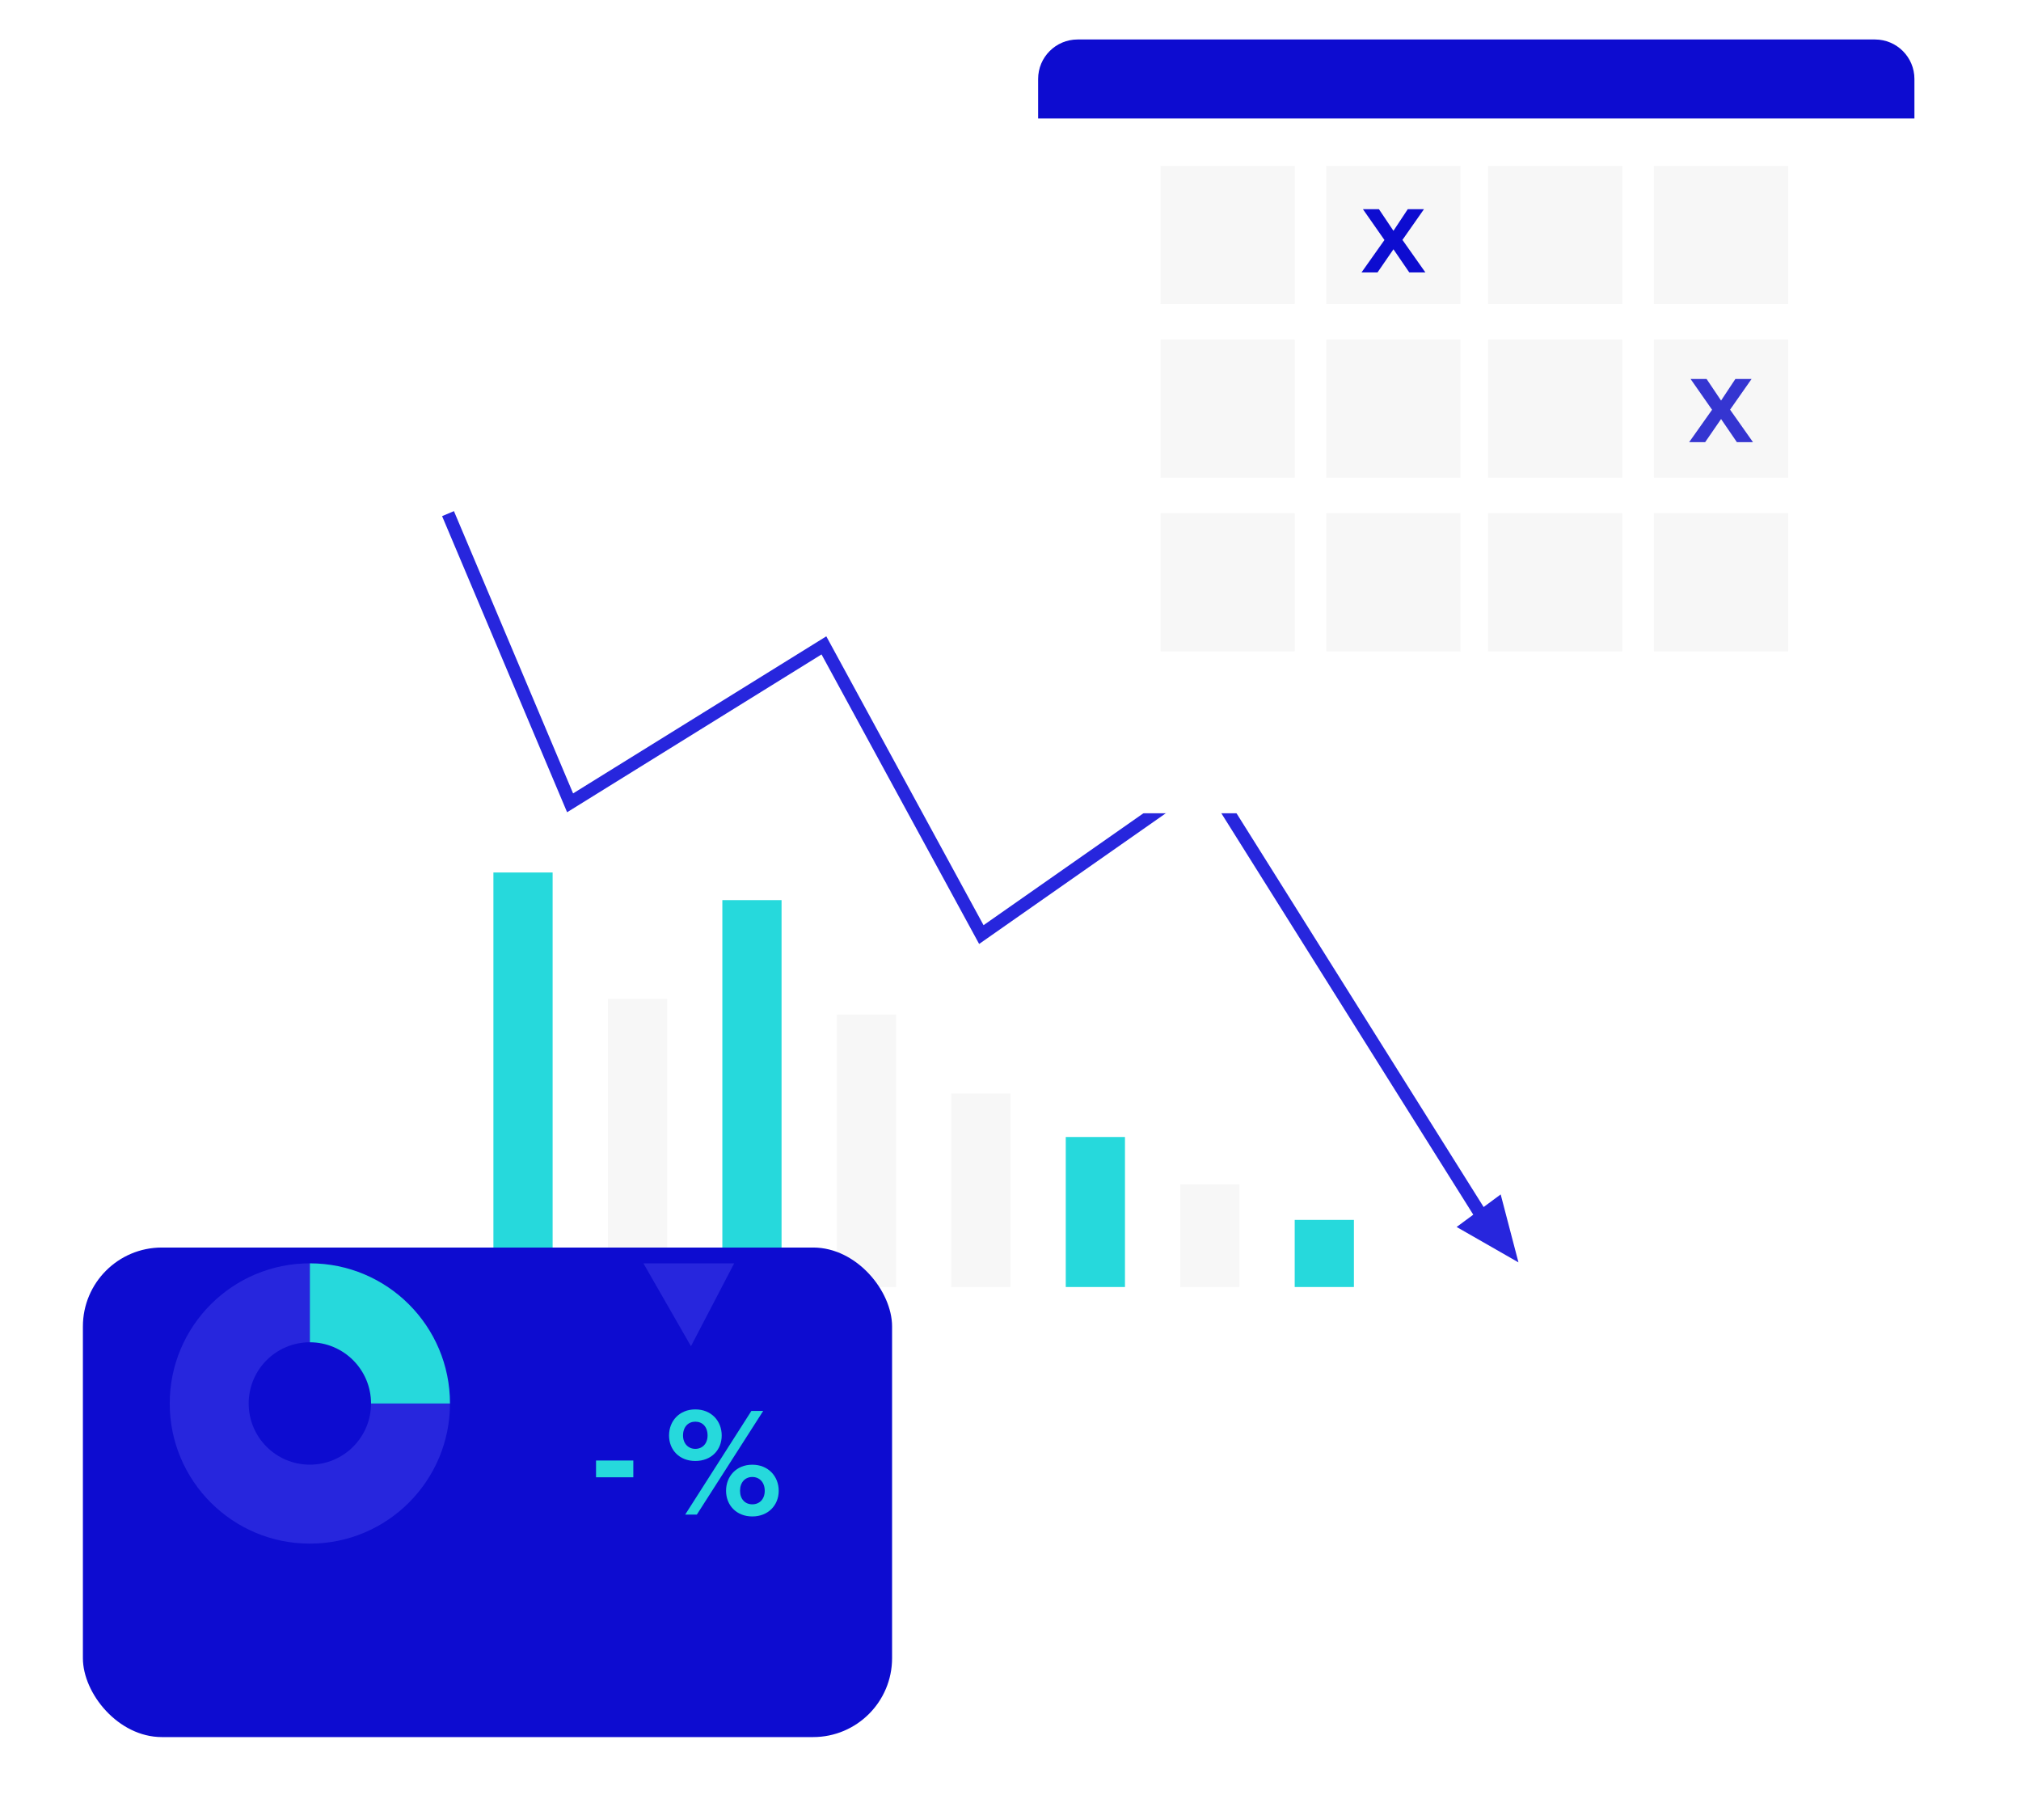 <?xml version="1.0" encoding="UTF-8"?> <svg xmlns="http://www.w3.org/2000/svg" width="512" height="461" viewBox="0 0 512 461" fill="none"><g filter="url(#filter0_dd_18_4066)"><rect x="64" y="91" width="370" height="280" rx="10" fill="white"></rect></g><path fill-rule="evenodd" clip-rule="evenodd" d="M112 130.736L114.999 129.469L145.188 200.97L209.336 161.182L249.171 234.349L306.056 194.53L376.965 307.488L374.207 309.219L305.119 199.16L248.054 239.106L208.124 165.765L143.67 205.743L112 130.736Z" fill="#2726DD"></path><path d="M380.183 302.546L369.022 310.793L384.686 319.761L380.183 302.546Z" fill="#2726DD"></path><g filter="url(#filter1_dd_18_4066)"><rect x="263" y="10" width="222" height="168" rx="10" fill="white"></rect></g><path d="M263 20C263 14.477 267.477 10 273 10H475C480.523 10 485 14.477 485 20V30H263V20Z" fill="#0D0CD0"></path><rect x="294" y="42" width="34" height="35" fill="#D8D8D8" fill-opacity="0.2"></rect><rect x="294" y="86" width="34" height="35" fill="#D8D8D8" fill-opacity="0.2"></rect><rect x="294" y="130" width="34" height="35" fill="#D8D8D8" fill-opacity="0.2"></rect><rect x="336" y="42" width="34" height="35" fill="#D8D8D8" fill-opacity="0.2"></rect><path d="M357.024 69L353.016 63.144L348.984 69H344.928L350.736 60.792L345.288 52.992H349.344L353.016 58.464L356.64 52.992H360.744L355.296 60.768L361.104 69H357.024Z" fill="#0D0CD0"></path><path d="M440.024 112L436.016 106.144L431.984 112H427.928L433.736 103.792L428.288 95.992H432.344L436.016 101.464L439.64 95.992H443.744L438.296 103.768L444.104 112H440.024Z" fill="#0D0CD0"></path><rect x="336" y="86" width="34" height="35" fill="#D8D8D8" fill-opacity="0.2"></rect><rect x="336" y="130" width="34" height="35" fill="#D8D8D8" fill-opacity="0.2"></rect><rect x="377" y="42" width="34" height="35" fill="#D8D8D8" fill-opacity="0.2"></rect><rect x="377" y="86" width="34" height="35" fill="#D8D8D8" fill-opacity="0.2"></rect><rect x="377" y="130" width="34" height="35" fill="#D8D8D8" fill-opacity="0.2"></rect><rect x="419" y="42" width="34" height="35" fill="#D8D8D8" fill-opacity="0.2"></rect><rect x="419" y="86" width="34" height="35" fill="#D8D8D8" fill-opacity="0.2"></rect><rect x="419" y="130" width="34" height="35" fill="#D8D8D8" fill-opacity="0.2"></rect><rect x="125" y="221" width="15" height="105" fill="#26D9DC"></rect><rect x="154" y="253" width="15" height="73" fill="#F7F7F7"></rect><rect x="183" y="228" width="15" height="98" fill="#26D9DC"></rect><rect x="212" y="257" width="15" height="69" fill="#F7F7F7"></rect><rect x="241" y="277" width="15" height="49" fill="#F7F7F7"></rect><g filter="url(#filter2_dd_18_4066)"><rect x="21" y="294" width="205" height="124" rx="20" fill="#0D0CD0"></rect></g><path d="M186 320H163L175.048 341L186 320Z" fill="#2726DD"></path><path d="M169.497 363.611C169.497 359.912 172.133 357 176.147 357C180.201 357 182.837 359.912 182.837 363.611C182.837 367.271 180.201 370.065 176.147 370.065C172.133 370.065 169.497 367.271 169.497 363.611ZM173.589 383.642L190.354 357.394H193.345L176.541 383.642H173.589ZM179.256 363.611C179.256 361.408 177.958 360.109 176.147 360.109C174.376 360.109 173.038 361.408 173.038 363.611C173.038 365.658 174.376 366.996 176.147 366.996C177.958 366.996 179.256 365.658 179.256 363.611ZM183.939 377.621C183.939 373.922 186.576 371.01 190.59 371.01C194.604 371.01 197.28 373.922 197.28 377.621C197.28 381.281 194.604 384.115 190.59 384.115C186.576 384.115 183.939 381.281 183.939 377.621ZM193.738 377.621C193.738 375.457 192.4 374.119 190.59 374.119C188.78 374.119 187.481 375.457 187.481 377.621C187.481 379.746 188.78 381.045 190.59 381.045C192.4 381.045 193.738 379.746 193.738 377.621Z" fill="#26D9DC"></path><path d="M151 374.197V369.947H160.445V374.197H151Z" fill="#26D9DC"></path><path fill-rule="evenodd" clip-rule="evenodd" d="M78.5 340C69.94 340 63 346.94 63 355.5C63 364.06 69.94 371 78.5 371C87.06 371 94 364.06 94 355.5H114C114 375.106 98.106 391 78.5 391C58.894 391 43 375.106 43 355.5C43 335.894 58.894 320 78.5 320V340Z" fill="#2726DD"></path><path fill-rule="evenodd" clip-rule="evenodd" d="M94 355.5C94 346.94 87.06 340 78.5 340V320C98.106 320 114 335.894 114 355.5H94Z" fill="#26D9DC"></path><rect x="270" y="288" width="15" height="38" fill="#26D9DC"></rect><rect x="299" y="300" width="15" height="26" fill="#F7F7F7"></rect><rect x="328" y="309" width="15" height="17" fill="#26D9DC"></rect><defs><filter id="filter0_dd_18_4066" x="37" y="81" width="424" height="345" filterUnits="userSpaceOnUse" color-interpolation-filters="sRGB"><feFlood flood-opacity="0" result="BackgroundImageFix"></feFlood><feColorMatrix in="SourceAlpha" type="matrix" values="0 0 0 0 0 0 0 0 0 0 0 0 0 0 0 0 0 0 127 0" result="hardAlpha"></feColorMatrix><feMorphology radius="4" operator="erode" in="SourceAlpha" result="effect1_dropShadow_18_4066"></feMorphology><feOffset dy="28"></feOffset><feGaussianBlur stdDeviation="15.5"></feGaussianBlur><feColorMatrix type="matrix" values="0 0 0 0 0 0 0 0 0 0 0 0 0 0 0 0 0 0 0.084 0"></feColorMatrix><feBlend mode="normal" in2="BackgroundImageFix" result="effect1_dropShadow_18_4066"></feBlend><feColorMatrix in="SourceAlpha" type="matrix" values="0 0 0 0 0 0 0 0 0 0 0 0 0 0 0 0 0 0 127 0" result="hardAlpha"></feColorMatrix><feOffset></feOffset><feGaussianBlur stdDeviation="5"></feGaussianBlur><feColorMatrix type="matrix" values="0 0 0 0 0 0 0 0 0 0 0 0 0 0 0 0 0 0 0.079 0"></feColorMatrix><feBlend mode="normal" in2="effect1_dropShadow_18_4066" result="effect2_dropShadow_18_4066"></feBlend><feBlend mode="normal" in="SourceGraphic" in2="effect2_dropShadow_18_4066" result="shape"></feBlend></filter><filter id="filter1_dd_18_4066" x="236" y="0" width="276" height="233" filterUnits="userSpaceOnUse" color-interpolation-filters="sRGB"><feFlood flood-opacity="0" result="BackgroundImageFix"></feFlood><feColorMatrix in="SourceAlpha" type="matrix" values="0 0 0 0 0 0 0 0 0 0 0 0 0 0 0 0 0 0 127 0" result="hardAlpha"></feColorMatrix><feMorphology radius="4" operator="erode" in="SourceAlpha" result="effect1_dropShadow_18_4066"></feMorphology><feOffset dy="28"></feOffset><feGaussianBlur stdDeviation="15.5"></feGaussianBlur><feColorMatrix type="matrix" values="0 0 0 0 0 0 0 0 0 0 0 0 0 0 0 0 0 0 0.084 0"></feColorMatrix><feBlend mode="normal" in2="BackgroundImageFix" result="effect1_dropShadow_18_4066"></feBlend><feColorMatrix in="SourceAlpha" type="matrix" values="0 0 0 0 0 0 0 0 0 0 0 0 0 0 0 0 0 0 127 0" result="hardAlpha"></feColorMatrix><feOffset></feOffset><feGaussianBlur stdDeviation="5"></feGaussianBlur><feColorMatrix type="matrix" values="0 0 0 0 0 0 0 0 0 0 0 0 0 0 0 0 0 0 0.079 0"></feColorMatrix><feBlend mode="normal" in2="effect1_dropShadow_18_4066" result="effect2_dropShadow_18_4066"></feBlend><feBlend mode="normal" in="SourceGraphic" in2="effect2_dropShadow_18_4066" result="shape"></feBlend></filter><filter id="filter2_dd_18_4066" x="0" y="286" width="247" height="175" filterUnits="userSpaceOnUse" color-interpolation-filters="sRGB"><feFlood flood-opacity="0" result="BackgroundImageFix"></feFlood><feColorMatrix in="SourceAlpha" type="matrix" values="0 0 0 0 0 0 0 0 0 0 0 0 0 0 0 0 0 0 127 0" result="hardAlpha"></feColorMatrix><feMorphology radius="4" operator="erode" in="SourceAlpha" result="effect1_dropShadow_18_4066"></feMorphology><feOffset dy="22"></feOffset><feGaussianBlur stdDeviation="12.5"></feGaussianBlur><feColorMatrix type="matrix" values="0 0 0 0 0 0 0 0 0 0 0 0 0 0 0 0 0 0 0.15 0"></feColorMatrix><feBlend mode="normal" in2="BackgroundImageFix" result="effect1_dropShadow_18_4066"></feBlend><feColorMatrix in="SourceAlpha" type="matrix" values="0 0 0 0 0 0 0 0 0 0 0 0 0 0 0 0 0 0 127 0" result="hardAlpha"></feColorMatrix><feOffset></feOffset><feGaussianBlur stdDeviation="4"></feGaussianBlur><feColorMatrix type="matrix" values="0 0 0 0 0 0 0 0 0 0 0 0 0 0 0 0 0 0 0.079 0"></feColorMatrix><feBlend mode="normal" in2="effect1_dropShadow_18_4066" result="effect2_dropShadow_18_4066"></feBlend><feBlend mode="normal" in="SourceGraphic" in2="effect2_dropShadow_18_4066" result="shape"></feBlend></filter></defs></svg> 